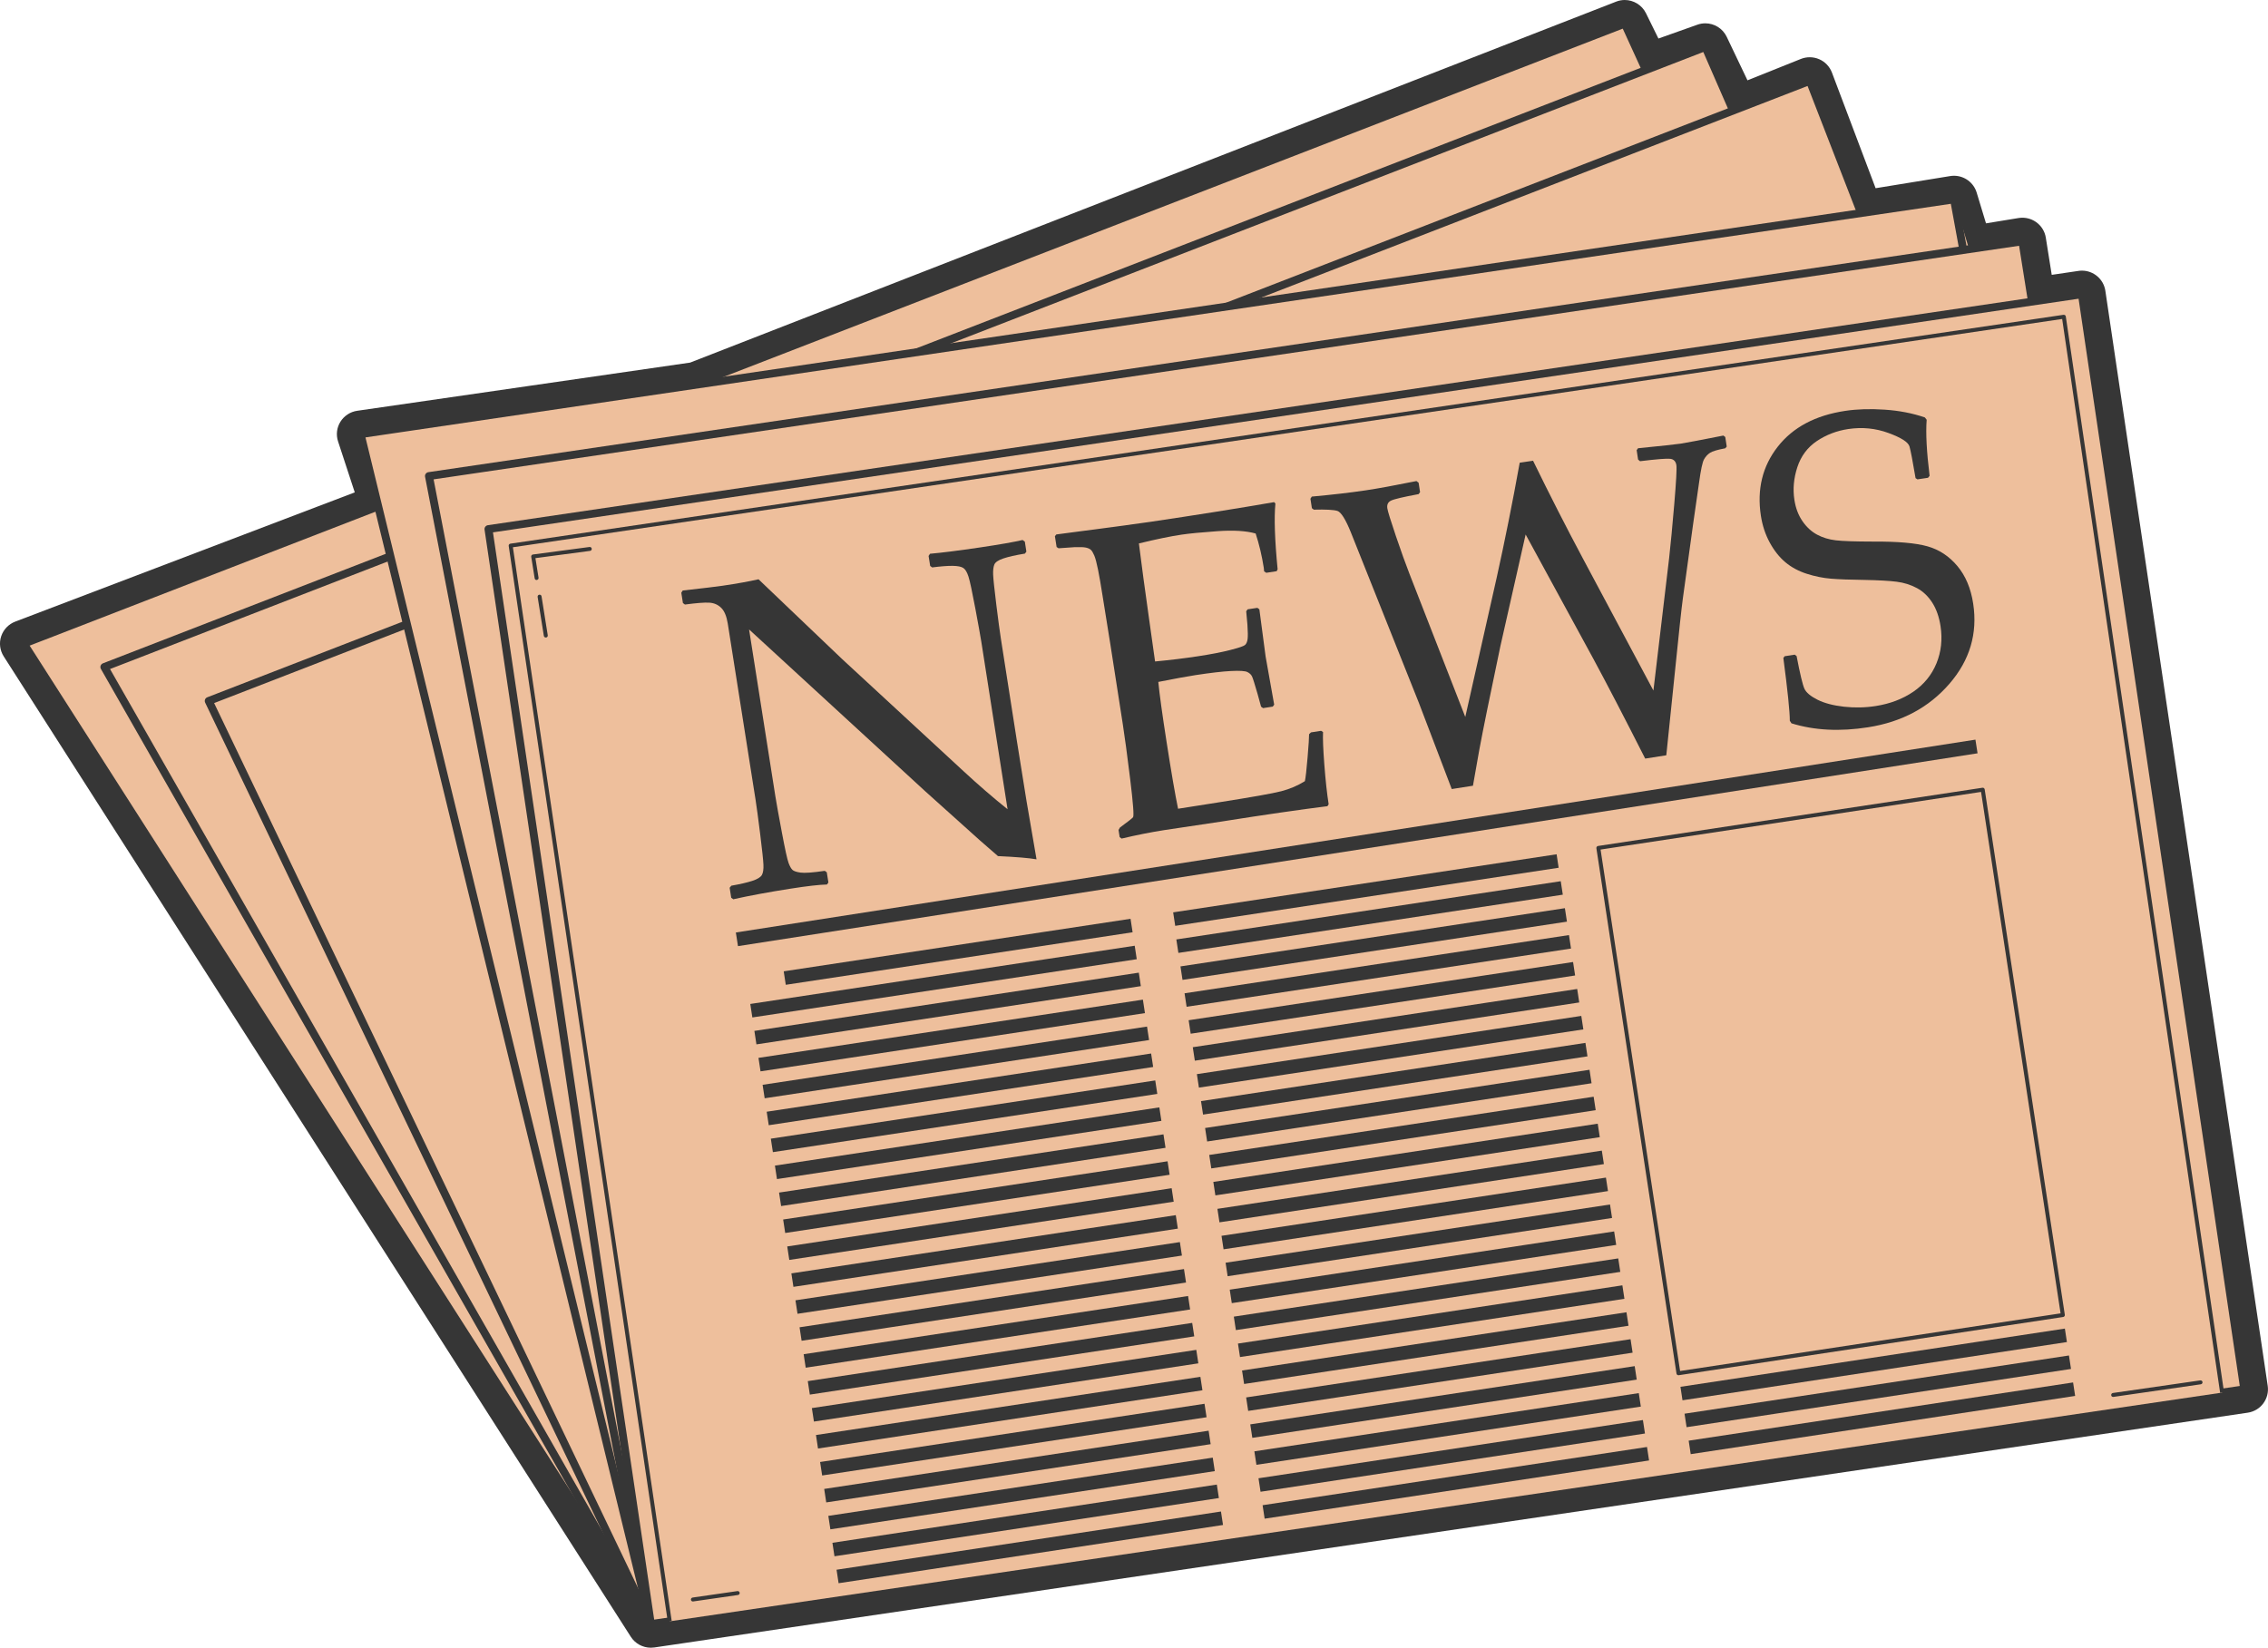 <svg width="311" height="226" viewBox="0 0 311 226" fill="none" xmlns="http://www.w3.org/2000/svg">
<g clip-path="url(#clip0_26_2325)">
<path d="M89.245 224.379C88.698 224.379 88.177 224.103 87.874 223.628L1.881 89.158C1.615 88.748 1.555 88.24 1.707 87.78C1.859 87.321 2.217 86.948 2.672 86.775L50.668 68.494L47.899 60.053C47.752 59.599 47.812 59.102 48.061 58.697C48.316 58.291 48.733 58.016 49.21 57.946L95.049 51.31L222.21 1.735C222.405 1.659 222.606 1.621 222.801 1.621C223.402 1.621 223.982 1.956 224.259 2.529L226.605 7.295L233.31 4.912C233.488 4.847 233.673 4.82 233.857 4.82C234.469 4.82 235.049 5.166 235.326 5.744L238.827 13.088L247.569 9.586C247.764 9.511 247.97 9.468 248.176 9.468C248.398 9.468 248.62 9.511 248.831 9.603C249.232 9.781 249.547 10.105 249.699 10.516L256.153 27.619L267.686 25.744C267.773 25.728 267.865 25.722 267.952 25.722C268.656 25.722 269.296 26.182 269.507 26.873L271.198 32.456L277.062 31.494C277.149 31.477 277.241 31.472 277.328 31.472C277.669 31.472 278 31.58 278.282 31.78C278.634 32.034 278.867 32.412 278.937 32.839L280.005 39.529L285.257 38.756C285.338 38.746 285.414 38.74 285.495 38.74C285.842 38.74 286.183 38.854 286.465 39.059C286.812 39.313 287.04 39.697 287.105 40.124L309.369 190.318C309.434 190.745 309.325 191.178 309.065 191.523C308.805 191.869 308.426 192.096 307.997 192.161L89.5 224.363C89.418 224.373 89.343 224.379 89.261 224.379H89.245Z" fill="#EEBF9C"/>
<path d="M222.801 3.242L225.782 9.305L233.857 6.441L238.014 15.163L248.17 11.094L255.097 29.44L267.947 27.349L270.049 34.293L277.317 33.099L278.634 41.372L285.479 40.361L307.743 190.556L89.245 222.758L3.252 88.288L52.695 69.456L49.449 59.545L95.472 52.888L222.801 3.242ZM222.801 0C222.405 0 222.004 0.07 221.62 0.222L94.638 49.732L48.983 56.341C48.034 56.476 47.194 57.027 46.685 57.837C46.175 58.648 46.056 59.642 46.36 60.556L48.647 67.532L2.092 85.257C1.182 85.603 0.472 86.343 0.163 87.267C-0.146 88.191 -0.016 89.207 0.51 90.028L86.503 224.498C87.104 225.438 88.145 225.995 89.245 225.995C89.402 225.995 89.559 225.984 89.722 225.962L308.22 193.761C309.997 193.501 311.222 191.853 310.962 190.081L288.698 39.886C288.46 38.276 287.072 37.119 285.484 37.119C285.327 37.119 285.165 37.13 285.008 37.157L281.344 37.697L280.531 32.591C280.395 31.737 279.924 30.975 279.219 30.472C278.661 30.073 277.995 29.862 277.317 29.862C277.144 29.862 276.965 29.878 276.786 29.905L272.331 30.634L271.052 26.414C270.635 25.031 269.356 24.107 267.941 24.107C267.768 24.107 267.589 24.123 267.415 24.15L257.194 25.814L251.205 9.954C250.896 9.138 250.273 8.479 249.471 8.127C249.054 7.944 248.609 7.852 248.159 7.852C247.748 7.852 247.336 7.927 246.945 8.084L239.624 11.018L236.778 5.053C236.225 3.891 235.066 3.199 233.841 3.199C233.478 3.199 233.109 3.259 232.751 3.388L227.413 5.285L225.706 1.816C225.142 0.675 223.993 0 222.785 0L222.801 0Z" fill="#363636"/>
<path d="M89.256 223.282C89.077 223.282 88.904 223.19 88.801 223.033L2.797 88.58C2.71 88.445 2.688 88.277 2.737 88.121C2.786 87.964 2.905 87.845 3.057 87.786L222.606 2.74C222.877 2.637 223.175 2.756 223.294 3.021L281.393 130.146C281.517 130.417 281.398 130.73 281.132 130.86L89.489 223.233C89.413 223.271 89.332 223.287 89.256 223.287V223.282ZM4.065 88.553L89.451 222.05L280.184 130.114L222.519 3.929L4.065 88.553Z" fill="#363636"/>
<path d="M288.612 132.022L89.256 222.747L14.308 91.487L233.857 6.441L288.612 132.022Z" fill="#EEBF9C"/>
<path d="M89.256 223.282C89.066 223.282 88.882 223.185 88.784 223.012L13.836 91.752C13.761 91.617 13.744 91.449 13.798 91.303C13.853 91.158 13.966 91.039 14.113 90.979L233.662 5.939C233.933 5.831 234.242 5.96 234.356 6.225L289.11 131.811C289.229 132.081 289.11 132.394 288.839 132.519L89.484 223.239C89.413 223.271 89.332 223.287 89.261 223.287L89.256 223.282ZM15.088 91.763L89.478 222.05L287.896 131.757L233.564 7.133L15.088 91.763Z" fill="#363636"/>
<path d="M295.966 134.27L89.256 222.747L28.621 96.14L248.17 11.094L295.966 134.27Z" fill="#EEBF9C"/>
<path d="M89.256 223.282C89.055 223.282 88.86 223.168 88.768 222.974L28.133 96.372C28.068 96.237 28.063 96.081 28.117 95.94C28.171 95.799 28.285 95.691 28.426 95.637L247.975 10.586C248.111 10.537 248.257 10.537 248.392 10.597C248.528 10.656 248.625 10.764 248.68 10.894L296.475 134.07C296.578 134.34 296.454 134.648 296.183 134.761L89.467 223.239C89.397 223.266 89.326 223.282 89.256 223.282ZM29.363 96.432L89.521 222.044L295.278 133.978L247.861 11.791L29.363 96.432Z" fill="#363636"/>
<path d="M296.508 183.293L89.245 222.758L49.449 59.55L267.946 27.349L296.508 183.293Z" fill="#EEBF9C"/>
<path d="M89.245 223.298C89.001 223.298 88.779 223.131 88.719 222.887L48.918 59.675C48.88 59.529 48.912 59.372 48.993 59.248C49.08 59.124 49.216 59.037 49.362 59.016L267.86 26.814C268.147 26.771 268.418 26.965 268.472 27.252L297.039 183.196C297.093 183.488 296.898 183.769 296.605 183.823L89.343 223.287C89.31 223.293 89.272 223.298 89.24 223.298H89.245ZM50.115 59.994L89.651 222.125L295.879 182.856L267.507 27.954L50.115 59.994Z" fill="#363636"/>
<path d="M301.749 186.471L89.245 222.758L58.819 65.295L277.317 33.093L301.749 186.471Z" fill="#EEBF9C"/>
<path d="M89.245 223.298C88.99 223.298 88.763 223.12 88.714 222.86L58.288 65.397C58.261 65.252 58.288 65.1 58.38 64.981C58.467 64.862 58.597 64.781 58.743 64.76L277.241 32.558C277.528 32.515 277.81 32.715 277.854 33.007L302.285 186.384C302.334 186.676 302.133 186.952 301.841 187L89.337 223.287C89.305 223.287 89.278 223.293 89.245 223.293V223.298ZM59.459 65.749L89.679 222.136L301.131 186.028L276.867 33.709L59.459 65.749Z" fill="#363636"/>
<path d="M285.48 40.35L66.983 72.559L89.254 222.753L307.75 190.544L285.48 40.35Z" fill="#EEBF9C"/>
<path d="M89.245 223.298C88.98 223.298 88.752 223.104 88.709 222.839L66.445 72.644C66.423 72.504 66.461 72.358 66.548 72.244C66.634 72.131 66.759 72.055 66.905 72.033L285.403 39.832C285.696 39.789 285.978 39.994 286.021 40.286L308.285 190.48C308.306 190.621 308.269 190.767 308.182 190.88C308.095 190.994 307.97 191.069 307.824 191.091L89.326 223.293C89.326 223.293 89.272 223.298 89.245 223.298ZM67.599 73.017L89.706 222.142L307.13 190.097L285.024 40.972L67.599 73.017Z" fill="#363636"/>
<path d="M91.836 222.374L70.022 74.838L283.002 43.447L304.708 191.005" fill="#EEBF9C"/>
<path d="M91.57 222.417L69.756 74.876C69.734 74.73 69.837 74.589 69.984 74.568L282.964 43.177C283.035 43.171 283.111 43.188 283.165 43.225C283.224 43.269 283.262 43.334 283.273 43.404L304.973 190.961L304.437 191.037L282.775 43.75L70.331 75.059L92.107 222.331L91.57 222.412V222.417Z" fill="#363636"/>
<path d="M100.583 123.359L100.269 123.132L100.052 121.76L100.285 121.479C101.499 121.268 102.458 121.046 103.168 120.814C103.878 120.582 104.312 120.306 104.48 119.998C104.648 119.69 104.713 119.214 104.686 118.588C104.658 117.961 104.507 116.556 104.236 114.373C103.965 112.189 103.753 110.633 103.607 109.698L99.797 85.538C99.635 84.522 99.331 83.792 98.887 83.36C98.442 82.927 97.889 82.69 97.228 82.657C96.567 82.625 95.467 82.711 93.922 82.917L93.646 82.711L93.424 81.301L93.619 80.993C96.394 80.685 98.209 80.463 99.071 80.339C101.087 80.042 102.735 79.745 104.014 79.453L115.471 90.39L132.114 105.764C134.12 107.623 136.136 109.369 138.163 110.995L134.564 88.023C134.45 87.31 134.179 85.797 133.746 83.479C133.312 81.16 132.998 79.696 132.803 79.085C132.607 78.475 132.369 78.08 132.087 77.897C131.805 77.713 131.318 77.621 130.624 77.61C129.925 77.605 128.998 77.675 127.827 77.826L127.551 77.621L127.334 76.254L127.529 75.951C129.144 75.811 131.426 75.524 134.38 75.087C137.073 74.687 139.019 74.346 140.222 74.065L140.531 74.292L140.742 75.659L140.542 75.93C139.252 76.14 138.26 76.367 137.572 76.6C136.884 76.832 136.477 77.113 136.347 77.437C136.217 77.761 136.163 78.215 136.184 78.799C136.206 79.383 136.352 80.761 136.618 82.927C136.889 85.094 137.095 86.656 137.247 87.607L139.452 101.7L140.759 109.85C141.214 112.514 141.675 115.183 142.135 117.863C141.1 117.68 139.339 117.534 136.846 117.42L134.363 115.259L126.857 108.515L102.718 86.332L106.328 109.25C106.474 110.163 106.767 111.789 107.206 114.129C107.645 116.469 107.954 117.874 108.132 118.355C108.311 118.836 108.496 119.16 108.68 119.322C108.864 119.485 109.238 119.609 109.791 119.685C110.344 119.76 111.444 119.685 113.097 119.441L113.373 119.641L113.595 121.041L113.395 121.316C112.344 121.338 110.663 121.533 108.355 121.895C105.39 122.359 102.8 122.84 100.588 123.332L100.583 123.359Z" fill="#363636"/>
<path d="M144.65 73.546L144.85 73.303C151.576 72.428 155.869 71.85 157.738 71.574C164.117 70.628 169.775 69.726 174.713 68.872L174.891 69.056C174.702 71.012 174.799 74.022 175.195 78.086L175.059 78.345L173.64 78.561L173.341 78.367C173.336 78.188 173.32 78.026 173.298 77.891C173.038 76.221 172.664 74.649 172.182 73.174C170.875 72.806 169.13 72.698 166.941 72.855C164.751 73.011 163.109 73.168 162.02 73.33C160.481 73.557 158.535 73.963 156.172 74.535L156.79 79.285L157.543 84.711L158.389 90.725C160.508 90.525 162.453 90.287 164.22 90.017C166.009 89.747 167.494 89.461 168.675 89.158C169.857 88.856 170.539 88.629 170.724 88.466C170.908 88.304 171.022 88.04 171.076 87.661C171.125 87.283 171.119 86.624 171.054 85.689L170.886 83.841L171.081 83.571L172.42 83.371L172.691 83.571C172.984 85.716 173.271 87.877 173.547 90.044L174.723 96.648L174.528 96.918L173.195 97.123L172.924 96.924L172.447 95.189C172.057 93.843 171.808 93.038 171.688 92.784C171.569 92.53 171.352 92.325 171.044 92.174C170.735 92.022 169.987 91.974 168.805 92.033C167.624 92.092 166.014 92.282 163.976 92.59C162.849 92.763 161.136 93.076 158.833 93.53C158.996 95.2 159.375 97.966 159.977 101.825C160.622 105.959 161.142 108.99 161.543 110.925L166.903 110.082C171.613 109.342 174.545 108.823 175.704 108.52C176.864 108.218 177.943 107.758 178.934 107.142C179.037 106.667 179.162 105.575 179.303 103.878C179.444 102.181 179.514 101.117 179.509 100.701L179.769 100.452L181.157 100.236L181.422 100.404C181.379 101.274 181.438 102.77 181.601 104.894C181.764 107.018 181.959 108.823 182.192 110.309L182.024 110.574C178.322 111.038 173.477 111.735 167.494 112.681L159.554 113.87C157.706 114.162 155.787 114.545 153.804 115.016L153.533 114.816L153.381 113.838L153.571 113.503C154.627 112.73 155.229 112.26 155.37 112.087C155.511 111.914 155.381 110.168 154.974 106.85C154.568 103.532 154.226 101.003 153.955 99.269L152.264 88.412L151.186 81.695C150.958 80.236 150.752 79.047 150.568 78.134C150.384 77.221 150.216 76.578 150.053 76.194C149.891 75.811 149.739 75.557 149.587 75.416C149.435 75.276 149.208 75.173 148.91 75.108C148.612 75.043 148.113 75.022 147.414 75.043L145.154 75.2L144.888 75.027L144.655 73.546H144.65Z" fill="#363636"/>
<path d="M199.068 108.218L194.565 96.405L185.265 73.087C184.522 71.234 183.893 70.228 183.379 70.072C182.864 69.92 181.791 69.861 180.159 69.904L179.894 69.704L179.693 68.407L179.883 68.11C182.685 67.856 185.151 67.57 187.292 67.251C188.89 67.013 191.199 66.592 194.229 65.981L194.527 66.208L194.727 67.499L194.532 67.77C192.413 68.164 191.15 68.461 190.738 68.667C190.327 68.867 190.159 69.223 190.24 69.731C190.305 70.142 190.695 71.412 191.416 73.536C192.137 75.659 192.76 77.383 193.275 78.707L200.927 98.334L205.231 79.242C206.347 74.2 207.404 68.942 208.39 63.463L210.222 63.193C212.498 67.862 214.796 72.368 217.121 76.724L226.725 94.713L228.876 76.583C229.088 74.681 229.326 72.195 229.586 69.115C229.846 66.035 229.944 64.263 229.874 63.798C229.792 63.274 229.505 62.982 229.017 62.928C228.53 62.874 227.148 62.982 224.888 63.258L224.622 63.031L224.427 61.744L224.617 61.48C227.857 61.155 229.809 60.95 230.47 60.847C231.077 60.755 233.028 60.388 236.318 59.74L236.578 59.94L236.778 61.247L236.583 61.485C235.515 61.685 234.816 61.89 234.48 62.112C234.144 62.333 233.873 62.631 233.662 63.009C233.451 63.387 233.223 64.441 232.99 66.159L232.177 71.823L230.762 82.079C230.562 83.56 230.242 86.548 229.787 91.049L228.492 103.592L225.598 104.046C222.703 98.334 220.33 93.768 218.482 90.347L209.203 73.309L205.74 88.629L203.941 97.296C203.475 99.588 203.106 101.452 202.84 102.895L201.979 107.769L199.079 108.223L199.068 108.218Z" fill="#363636"/>
<path d="M244.528 90.271L244.718 90.007L246.1 89.79L246.36 89.985C246.832 92.444 247.189 93.941 247.433 94.465C247.677 94.989 248.273 95.492 249.216 95.967C250.159 96.443 251.368 96.761 252.842 96.929C254.311 97.091 255.769 97.064 257.205 96.837C259.183 96.529 260.901 95.87 262.364 94.876C263.822 93.876 264.879 92.584 265.535 90.99C266.185 89.401 266.375 87.699 266.098 85.889C265.903 84.619 265.529 83.544 264.966 82.663C264.402 81.782 263.703 81.117 262.863 80.663C262.023 80.209 261.096 79.918 260.083 79.788C259.069 79.658 257.579 79.577 255.606 79.539C253.687 79.518 252.181 79.458 251.086 79.372C249.991 79.28 248.875 79.058 247.748 78.696C246.62 78.334 245.639 77.805 244.81 77.108C243.981 76.41 243.271 75.508 242.669 74.4C242.068 73.292 241.667 72.071 241.461 70.736C240.908 67.116 241.672 63.96 243.764 61.28C245.851 58.605 248.945 56.962 253.048 56.351C254.674 56.108 256.479 56.054 258.451 56.189C260.424 56.319 262.256 56.676 263.947 57.254L264.196 57.573C264.055 59.41 264.191 61.971 264.597 65.262L264.38 65.532L262.928 65.749L262.673 65.581C262.283 63.274 262.007 61.825 261.839 61.236C261.671 60.647 260.711 60.031 258.955 59.388C257.194 58.74 255.362 58.562 253.454 58.843C251.866 59.08 250.425 59.632 249.14 60.491C247.856 61.355 246.962 62.55 246.463 64.068C245.964 65.587 245.829 67.083 246.057 68.553C246.23 69.694 246.604 70.672 247.168 71.488C247.731 72.303 248.398 72.914 249.162 73.325C249.926 73.736 250.777 73.995 251.726 74.108C252.674 74.222 254.376 74.276 256.847 74.281C260.223 74.26 262.711 74.481 264.315 74.935C265.92 75.389 267.28 76.292 268.407 77.637C269.534 78.983 270.255 80.701 270.575 82.798C271.198 86.894 270.109 90.563 267.302 93.8C264.489 97.042 260.782 99.026 256.175 99.75C252.305 100.36 248.799 100.182 245.656 99.209L245.428 98.858C245.428 97.61 245.135 94.746 244.545 90.261L244.528 90.271Z" fill="#363636"/>
<path d="M270.881 101.447L100.903 127.896L101.197 129.77L271.174 103.321L270.881 101.447Z" fill="#363636"/>
<path d="M155.026 126.018L107.467 133.224L107.749 135.072L155.308 127.867L155.026 126.018Z" fill="#363636"/>
<path d="M155.597 129.714L102.883 137.7L103.165 139.549L155.878 131.562L155.597 129.714Z" fill="#363636"/>
<path d="M156.158 133.408L103.445 141.395L103.726 143.243L156.44 135.257L156.158 133.408Z" fill="#363636"/>
<path d="M156.719 137.108L104.006 145.094L104.288 146.943L157.001 138.956L156.719 137.108Z" fill="#363636"/>
<path d="M157.286 140.802L104.573 148.788L104.855 150.637L157.568 142.65L157.286 140.802Z" fill="#363636"/>
<path d="M157.847 144.496L105.133 152.482L105.415 154.331L158.128 146.344L157.847 144.496Z" fill="#363636"/>
<path d="M158.413 148.19L105.7 156.177L105.982 158.025L158.695 150.039L158.413 148.19Z" fill="#363636"/>
<path d="M158.975 151.884L106.261 159.871L106.543 161.719L159.256 153.733L158.975 151.884Z" fill="#363636"/>
<path d="M159.541 155.584L106.828 163.57L107.11 165.419L159.823 157.432L159.541 155.584Z" fill="#363636"/>
<path d="M160.103 159.278L107.39 167.264L107.671 169.113L160.385 161.126L160.103 159.278Z" fill="#363636"/>
<path d="M160.663 162.972L107.95 170.959L108.232 172.807L160.945 164.821L160.663 162.972Z" fill="#363636"/>
<path d="M161.23 166.666L108.517 174.653L108.799 176.501L161.512 168.515L161.23 166.666Z" fill="#363636"/>
<path d="M161.791 170.36L109.078 178.347L109.36 180.195L162.073 172.209L161.791 170.36Z" fill="#363636"/>
<path d="M162.353 174.061L109.64 182.047L109.921 183.896L162.635 175.909L162.353 174.061Z" fill="#363636"/>
<path d="M162.914 177.755L110.201 185.741L110.483 187.59L163.196 179.604L162.914 177.755Z" fill="#363636"/>
<path d="M163.48 181.444L110.767 189.43L111.049 191.279L163.762 183.292L163.48 181.444Z" fill="#363636"/>
<path d="M164.041 185.143L111.328 193.13L111.61 194.978L164.323 186.992L164.041 185.143Z" fill="#363636"/>
<path d="M164.603 188.838L111.89 196.824L112.171 198.672L164.884 190.686L164.603 188.838Z" fill="#363636"/>
<path d="M165.169 192.537L112.456 200.523L112.738 202.372L165.451 194.385L165.169 192.537Z" fill="#363636"/>
<path d="M165.731 196.231L113.018 204.218L113.299 206.066L166.013 198.08L165.731 196.231Z" fill="#363636"/>
<path d="M166.298 199.925L113.584 207.912L113.866 209.76L166.579 201.774L166.298 199.925Z" fill="#363636"/>
<path d="M166.858 203.619L114.145 211.606L114.427 213.454L167.14 205.468L166.858 203.619Z" fill="#363636"/>
<path d="M167.425 207.314L114.712 215.3L114.993 217.149L167.707 209.162L167.425 207.314Z" fill="#363636"/>
<path d="M213.45 117.17L160.87 125.136L161.152 126.985L213.731 119.018L213.45 117.17Z" fill="#363636"/>
<path d="M214.018 120.863L161.305 128.85L161.587 130.698L214.3 122.712L214.018 120.863Z" fill="#363636"/>
<path d="M214.585 124.563L161.872 132.549L162.153 134.398L214.867 126.411L214.585 124.563Z" fill="#363636"/>
<path d="M215.145 128.252L162.432 136.238L162.714 138.087L215.427 130.1L215.145 128.252Z" fill="#363636"/>
<path d="M215.707 131.946L162.993 139.932L163.275 141.781L215.988 133.794L215.707 131.946Z" fill="#363636"/>
<path d="M216.273 135.645L163.56 143.632L163.842 145.48L216.555 137.494L216.273 135.645Z" fill="#363636"/>
<path d="M216.835 139.339L164.122 147.326L164.403 149.174L217.117 141.188L216.835 139.339Z" fill="#363636"/>
<path d="M217.402 143.039L164.688 151.025L164.97 152.874L217.683 144.887L217.402 143.039Z" fill="#363636"/>
<path d="M217.962 146.728L165.249 154.714L165.531 156.563L218.244 148.576L217.962 146.728Z" fill="#363636"/>
<path d="M218.529 150.422L165.816 158.408L166.097 160.257L218.811 152.27L218.529 150.422Z" fill="#363636"/>
<path d="M219.09 154.121L166.377 162.108L166.659 163.956L219.372 155.97L219.09 154.121Z" fill="#363636"/>
<path d="M219.651 157.816L166.938 165.802L167.22 167.651L219.933 159.664L219.651 157.816Z" fill="#363636"/>
<path d="M220.213 161.516L167.5 169.502L167.781 171.351L220.495 163.365L220.213 161.516Z" fill="#363636"/>
<path d="M220.773 165.205L168.06 173.191L168.342 175.04L221.055 167.053L220.773 165.205Z" fill="#363636"/>
<path d="M221.34 168.899L168.627 176.885L168.909 178.734L221.622 170.748L221.34 168.899Z" fill="#363636"/>
<path d="M221.901 172.599L169.188 180.585L169.47 182.433L222.183 174.447L221.901 172.599Z" fill="#363636"/>
<path d="M222.468 176.293L169.755 184.279L170.037 186.128L222.75 178.141L222.468 176.293Z" fill="#363636"/>
<path d="M223.03 179.987L170.316 187.973L170.598 189.822L223.311 181.835L223.03 179.987Z" fill="#363636"/>
<path d="M223.59 183.681L170.877 191.667L171.159 193.516L223.872 185.53L223.59 183.681Z" fill="#363636"/>
<path d="M224.157 187.375L171.444 195.362L171.725 197.21L224.439 189.224L224.157 187.375Z" fill="#363636"/>
<path d="M224.718 191.075L172.005 199.061L172.287 200.91L225 192.923L224.718 191.075Z" fill="#363636"/>
<path d="M225.285 194.769L172.572 202.755L172.853 204.604L225.567 196.617L225.285 194.769Z" fill="#363636"/>
<path d="M225.846 198.463L173.133 206.449L173.415 208.298L226.128 200.312L225.846 198.463Z" fill="#363636"/>
<path d="M283.145 182.224L230.432 190.211L230.713 192.059L283.427 184.073L283.145 182.224Z" fill="#363636"/>
<path d="M283.706 185.913L230.992 193.899L231.274 195.748L283.987 187.761L283.706 185.913Z" fill="#363636"/>
<path d="M284.272 189.612L231.559 197.599L231.841 199.447L284.554 191.461L284.272 189.612Z" fill="#363636"/>
<path d="M271.881 108.315L219.168 116.302L230.148 188.356L282.862 180.37L271.881 108.315Z" fill="#EEBF9C"/>
<path d="M230.155 188.621C230.025 188.621 229.906 188.524 229.89 188.395L218.904 116.34C218.883 116.194 218.986 116.053 219.132 116.032L271.843 108.045C271.914 108.034 271.99 108.05 272.044 108.093C272.103 108.136 272.141 108.201 272.152 108.272L283.138 180.327C283.149 180.397 283.132 180.467 283.089 180.527C283.046 180.586 282.981 180.624 282.91 180.635L230.199 188.621C230.199 188.621 230.172 188.621 230.155 188.621ZM219.479 116.523L230.383 188.043L282.558 180.137L271.653 108.617L219.479 116.523Z" fill="#363636"/>
<path d="M83.576 60.172C85.321 60.172 85.321 57.47 83.576 57.47C81.831 57.47 81.831 60.172 83.576 60.172Z" fill="#EEBF9C"/>
<path d="M74.84 87.44C74.71 87.44 74.596 87.343 74.574 87.213L73.723 81.874C73.701 81.728 73.799 81.587 73.951 81.566C74.103 81.544 74.238 81.641 74.26 81.793L75.111 87.132C75.132 87.278 75.035 87.418 74.883 87.44C74.867 87.44 74.856 87.44 74.84 87.44Z" fill="#363636"/>
<path d="M80.882 75.297L73.116 76.329L73.582 79.285" fill="#EEBF9C"/>
<path d="M73.582 79.556C73.452 79.556 73.338 79.458 73.317 79.329L72.845 76.367C72.834 76.297 72.851 76.221 72.894 76.162C72.937 76.103 73.002 76.065 73.073 76.054L80.839 75.022C80.986 75 81.121 75.108 81.143 75.254C81.164 75.4 81.056 75.54 80.91 75.557L73.42 76.551L73.848 79.237C73.87 79.383 73.772 79.523 73.62 79.545C73.604 79.545 73.593 79.545 73.577 79.545L73.582 79.556Z" fill="#363636"/>
<path d="M289.766 191.599C289.636 191.599 289.517 191.502 289.5 191.367C289.479 191.221 289.582 191.08 289.728 191.059L301.711 189.329C301.857 189.308 301.998 189.41 302.02 189.556C302.041 189.702 301.938 189.843 301.792 189.864L289.809 191.594C289.809 191.594 289.782 191.594 289.771 191.594L289.766 191.599Z" fill="#363636"/>
<path d="M95.011 219.656C94.881 219.656 94.762 219.559 94.746 219.423C94.724 219.278 94.827 219.137 94.974 219.115L101.119 218.229C101.266 218.208 101.407 218.31 101.428 218.456C101.45 218.602 101.347 218.743 101.201 218.764L95.055 219.65C95.055 219.65 95.028 219.65 95.017 219.65L95.011 219.656Z" fill="#363636"/>
</g>
<defs>
<clipPath id="clip0_26_2325">
<rect width="311" height="226" fill="white"/>
</clipPath>
</defs>
</svg>
